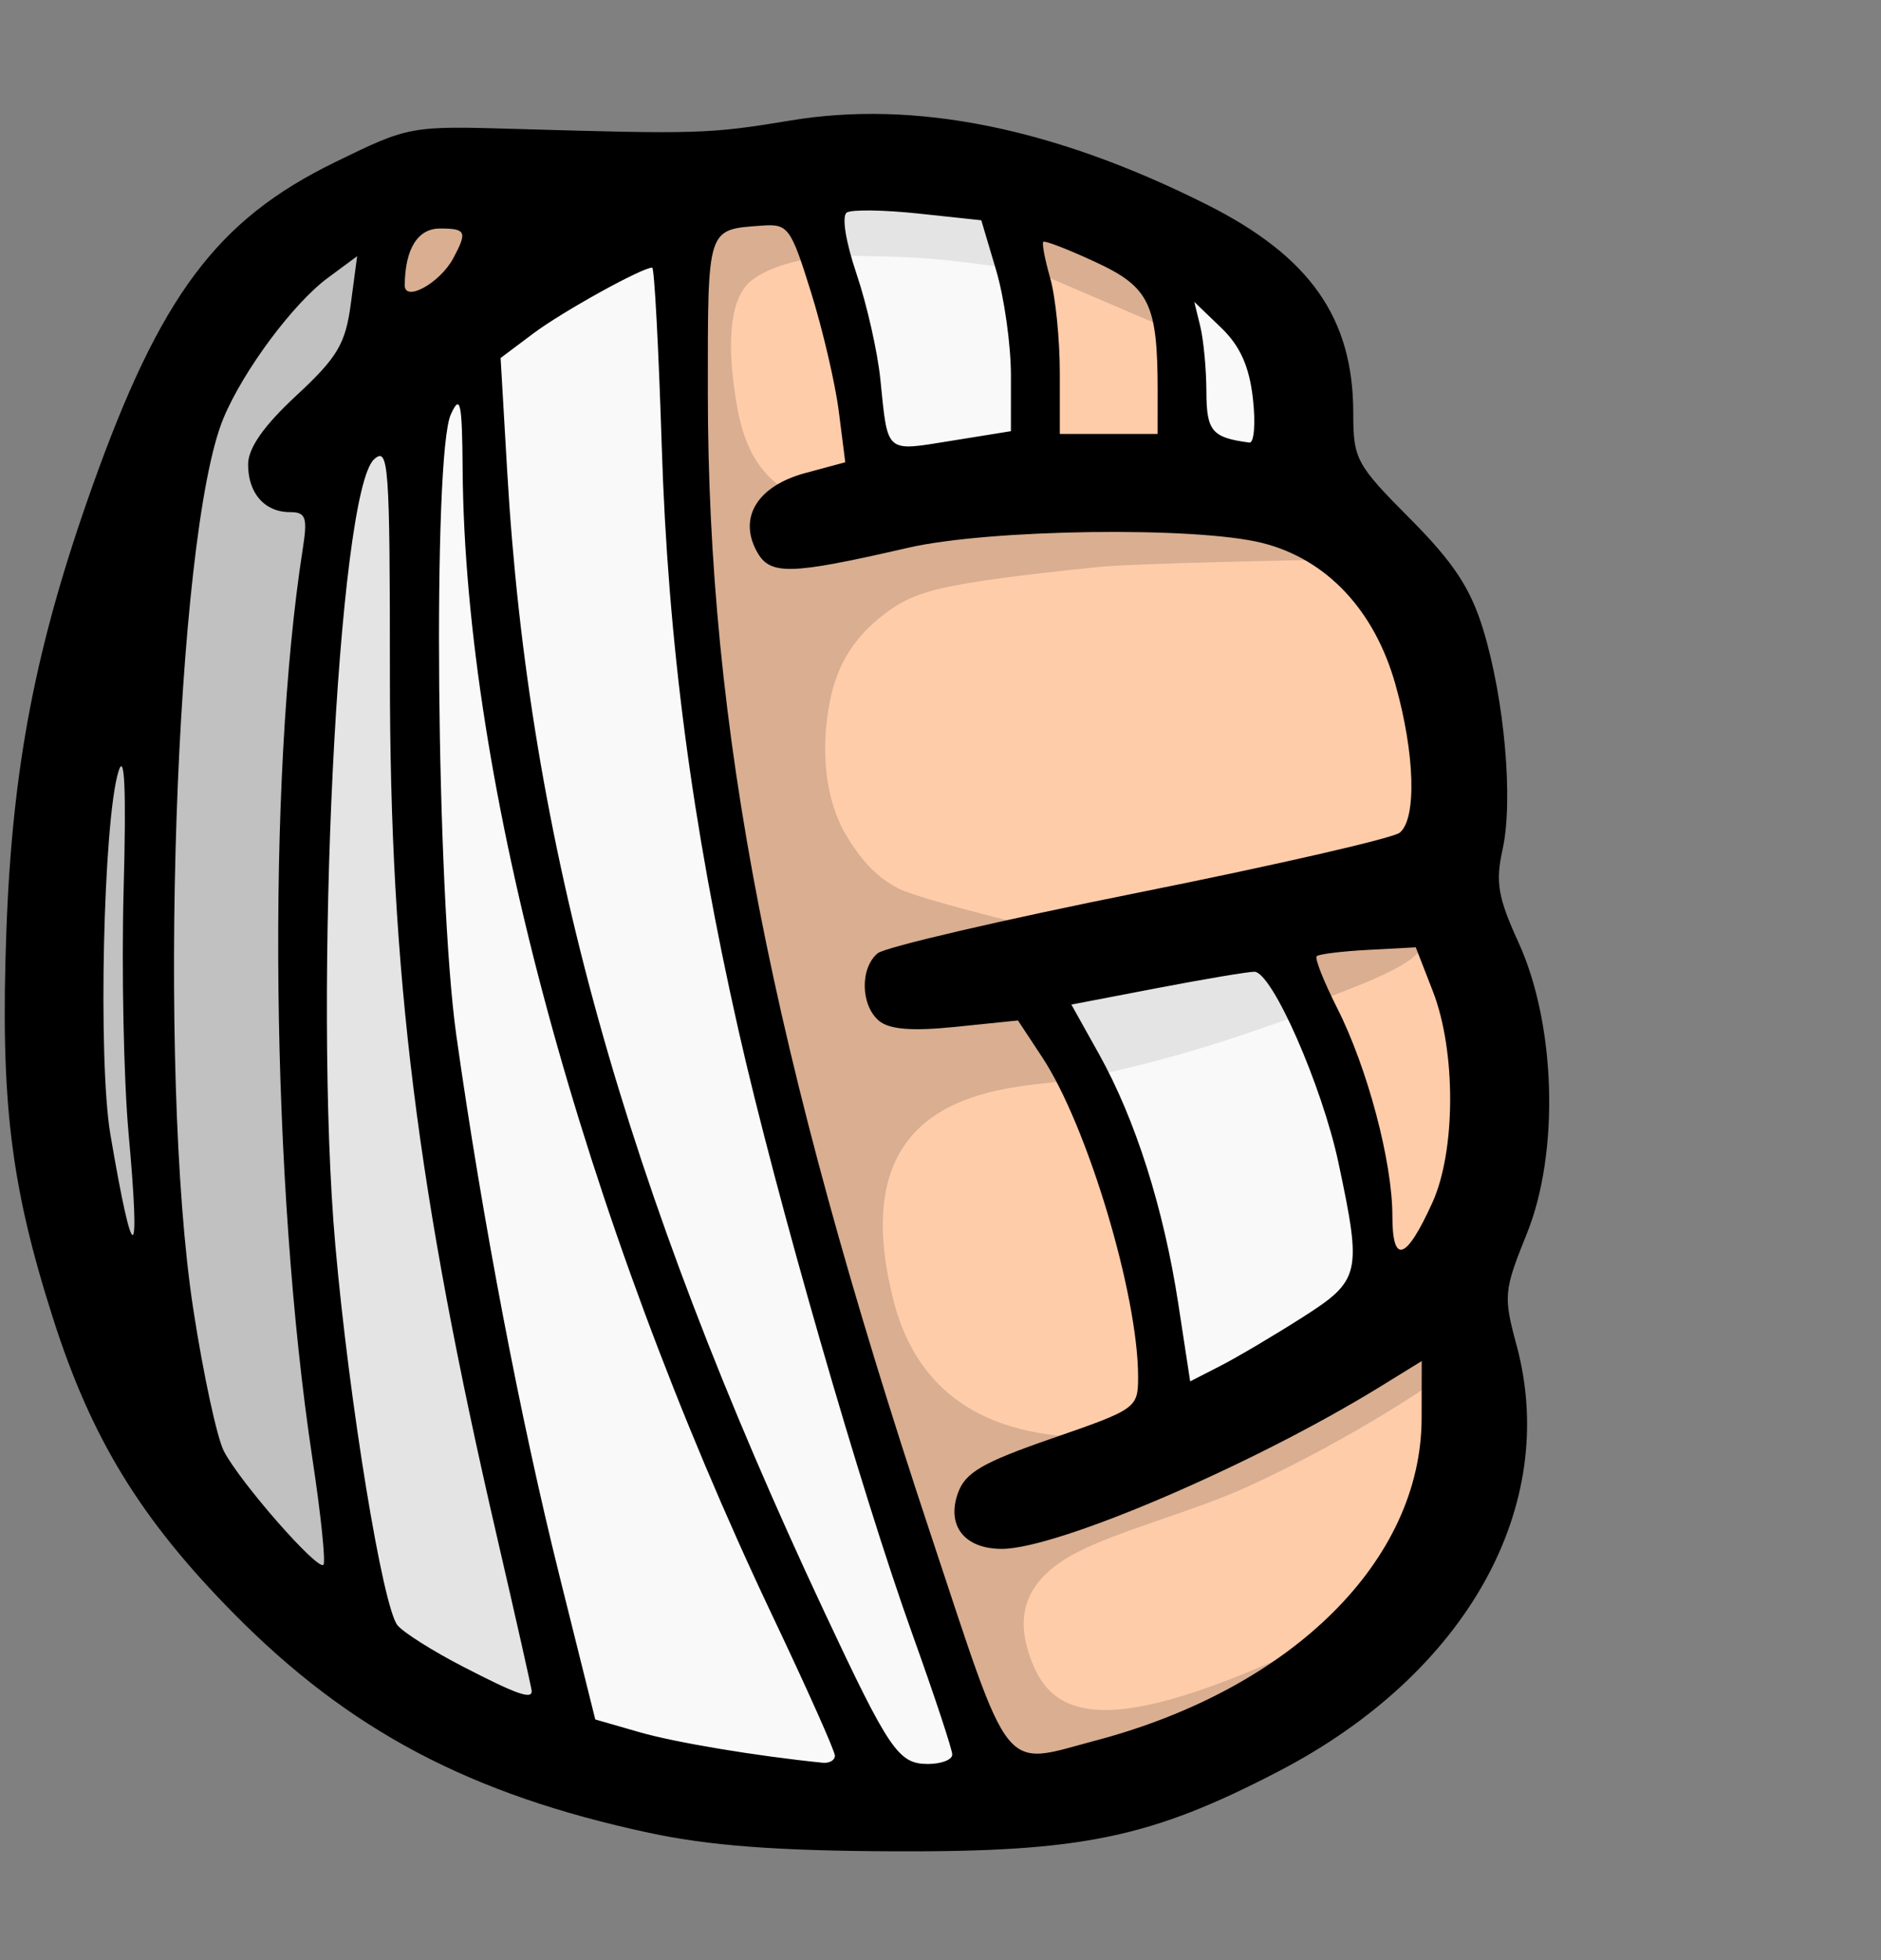 <?xml version="1.0" encoding="UTF-8" standalone="no"?>
<svg
   width="50.887mm"
   height="53.026mm"
   viewBox="0 0 50.887 53.026"
   version="1.1"
   id="svg8"
   inkscape:version="1.1.1 (3bf5ae0d25, 2021-09-20)"
   sodipodi:docname="leftHand-4_NEW.svg"
   xmlns:inkscape="http://www.inkscape.org/namespaces/inkscape"
   xmlns:sodipodi="http://sodipodi.sourceforge.net/DTD/sodipodi-0.dtd"
   xmlns="http://www.w3.org/2000/svg"
   xmlns:svg="http://www.w3.org/2000/svg"
   xmlns:rdf="http://www.w3.org/1999/02/22-rdf-syntax-ns#"
   xmlns:cc="http://creativecommons.org/ns#"
   xmlns:dc="http://purl.org/dc/elements/1.1/">
  <rect x="0" y="0" width="50.887" height="53.026" fill="#808080" stroke="none"/>
  <defs
     id="defs2">
    <inkscape:path-effect
       effect="bspline"
       id="path-effect59532"
       is_visible="true"
       lpeversion="1"
       weight="1"
       steps="2"
       helper_size="0"
       apply_no_weight="true"
       apply_with_weight="true"
       only_selected="false"
       ignore_cusp="true" />
    <inkscape:path-effect
       effect="bspline"
       id="path-effect53663"
       is_visible="true"
       lpeversion="1"
       weight="1"
       steps="2"
       helper_size="0"
       apply_no_weight="true"
       apply_with_weight="true"
       only_selected="false"
       ignore_cusp="true" />
    <inkscape:path-effect
       effect="bspline"
       id="path-effect46671"
       is_visible="true"
       lpeversion="1"
       weight="1"
       steps="2"
       helper_size="0"
       apply_no_weight="true"
       apply_with_weight="true"
       only_selected="false"
       ignore_cusp="true" />
    <inkscape:path-effect
       effect="bspline"
       id="path-effect45397"
       is_visible="true"
       lpeversion="1"
       weight="1"
       steps="2"
       helper_size="0"
       apply_no_weight="true"
       apply_with_weight="true"
       only_selected="false"
       ignore_cusp="true" />
    <inkscape:path-effect
       effect="bspline"
       id="path-effect38462"
       is_visible="true"
       lpeversion="1"
       weight="1"
       steps="2"
       helper_size="0"
       apply_no_weight="true"
       apply_with_weight="true"
       only_selected="false"
       ignore_cusp="true" />
    <inkscape:path-effect
       effect="bspline"
       id="path-effect10421"
       is_visible="true"
       lpeversion="1"
       weight="1"
       steps="2"
       helper_size="0"
       apply_no_weight="true"
       apply_with_weight="true"
       only_selected="false"
       ignore_cusp="true" />
    <inkscape:path-effect
       effect="bspline"
       id="path-effect10417"
       is_visible="true"
       lpeversion="1"
       weight="1"
       steps="2"
       helper_size="0"
       apply_no_weight="true"
       apply_with_weight="true"
       only_selected="false"
       ignore_cusp="true" />
    <inkscape:path-effect
       effect="bspline"
       id="path-effect10413"
       is_visible="true"
       lpeversion="1"
       weight="1"
       steps="2"
       helper_size="0"
       apply_no_weight="true"
       apply_with_weight="true"
       only_selected="false"
       ignore_cusp="true" />
    <inkscape:path-effect
       effect="bspline"
       id="path-effect10409"
       is_visible="true"
       lpeversion="1"
       weight="1"
       steps="2"
       helper_size="0"
       apply_no_weight="true"
       apply_with_weight="true"
       only_selected="false"
       ignore_cusp="true" />
    <inkscape:path-effect
       effect="bspline"
       id="path-effect977"
       is_visible="true"
       lpeversion="1"
       weight="1"
       steps="2"
       helper_size="0"
       apply_no_weight="true"
       apply_with_weight="true"
       only_selected="false"
       ignore_cusp="true" />
  </defs>
  <sodipodi:namedview
     id="base"
     pagecolor="#4a4a4a"
     bordercolor="#666666"
     borderopacity="1.0"
     inkscape:pageopacity="0"
     inkscape:pageshadow="2"
     inkscape:zoom="2.06"
     inkscape:cx="95.873786"
     inkscape:cy="118.20388"
     inkscape:document-units="mm"
     inkscape:current-layer="svg8"
     inkscape:document-rotation="0"
     showgrid="false"
     inkscape:window-width="1920"
     inkscape:window-height="1017"
     inkscape:window-x="-8"
     inkscape:window-y="-8"
     inkscape:window-maximized="1"
     inkscape:pagecheckerboard="0"
     inkscape:lockguides="false" />
  <g
     id="g3438">
    <path
       id="path25803"
       style="fill:#f9f9f9;stroke-width:0.461;stroke-linejoin:round"
       d="m 12.262,8.045 a 0.653,0.653 0 0 0 -0.692,0.423 l -0.129,0.351 a 0.653,0.653 0 0 0 0,5.66e-4 c -0.114,0.311 -0.144,0.626 -0.189,1.093 -0.044,0.467 -0.079,1.05 -0.106,1.725 -0.054,1.349 -0.075,3.061 -0.066,4.872 0.018,3.622 0.155,7.622 0.411,9.911 0.279,2.49 1.299,8.442 2.044,11.954 0.201,0.945 0.751,3.298 1.231,5.267 l 0.87,3.571 a 0.653,0.653 0 0 0 0.46,0.475 l 0.995,0.276 c 1.131,0.313 2.825,0.63 4.593,0.866 0.309,0.041 0.601,0.076 0.829,0.099 0.114,0.011 0.211,0.02 0.293,0.025 0.041,0.002 0.077,0.005 0.117,0.005 0.04,4.72e-4 0.039,0.021 0.211,-0.022 0.175,-0.044 0.412,-0.221 0.501,-0.416 0.089,-0.195 0.079,-0.345 0.067,-0.467 -0.025,-0.245 -0.097,-0.448 -0.211,-0.751 -0.229,-0.606 -0.657,-1.56 -1.391,-3.156 -2.339,-5.08 -3.613,-8.238 -5.003,-12.399 -2.547,-7.621 -4.06,-15.237 -4.113,-20.545 -0.007,-0.709 -0.039,-1.535 -0.084,-1.949 l -0.068,-0.629 a 0.653,0.653 0 0 0 -0.57,-0.577 z" />
    <path
       id="path26"
       style="fill:#ffccaa;stroke-width:0.137"
       d="m 20.528,5.727 c -0.454,0 -0.888,0.048 -1.262,0.335 -0.374,0.287 -0.529,0.719 -0.608,1.143 -0.04,0.213 -0.044,0.411 -0.054,0.716 -0.009,0.306 -0.013,0.687 -0.013,1.127 5.3e-4,0.879 0.018,1.987 0.049,3.135 0.06,2.296 0.165,4.722 0.29,5.846 0.777,7.017 2.44,13.961 5.688,23.804 1.446,4.382 1.765,5.337 2.413,5.984 0.284,0.284 0.824,0.479 1.332,0.425 0.507,-0.054 1.095,-0.232 2.061,-0.541 2.625,-0.841 4.438,-1.854 6.011,-3.393 1.756,-1.717 2.627,-3.628 2.627,-5.853 0,-0.331 -0.009,-0.63 -0.026,-0.864 -0.008,-0.117 -0.018,-0.214 -0.035,-0.314 -0.009,-0.05 -0.015,-0.096 -0.045,-0.182 -0.015,-0.043 -0.031,-0.096 -0.098,-0.19 -0.067,-0.094 -0.247,-0.299 -0.577,-0.299 -0.193,0 -0.207,0.029 -0.243,0.042 -0.035,0.012 -0.057,0.022 -0.077,0.031 -0.042,0.018 -0.077,0.036 -0.117,0.056 -0.08,0.041 -0.176,0.093 -0.29,0.157 -0.227,0.127 -0.52,0.297 -0.832,0.485 -2.251,1.353 -5.838,3.023 -7.971,3.719 -1.061,0.346 -1.861,0.328 -2.125,0.222 -0.132,-0.053 -0.122,-0.066 -0.131,-0.096 -0.01,-0.03 -0.028,-0.158 0.08,-0.416 0.062,-0.149 0.082,-0.195 0.395,-0.377 0.313,-0.181 0.897,-0.425 1.847,-0.769 1.15,-0.416 1.796,-0.565 2.283,-1.141 0.244,-0.288 0.346,-0.674 0.356,-1.009 0.01,-0.335 -0.037,-0.66 -0.089,-1.07 -0.351,-2.765 -1.479,-6.202 -2.717,-8.102 l -0.541,-0.831 a 0.697,0.697 0 0 0 -0.661,-0.313 l -0.928,0.103 c -0.899,0.1 -1.495,0.131 -1.843,0.104 -0.349,-0.027 -0.389,-0.071 -0.442,-0.123 -0.05,-0.05 -0.133,-0.227 -0.142,-0.406 -0.008,-0.18 0.066,-0.317 0.064,-0.315 -0.127,0.127 0.233,-0.119 1.158,-0.352 0.925,-0.234 2.433,-0.561 4.818,-1.057 2.751,-0.571 4.691,-0.995 5.979,-1.311 0.644,-0.158 1.125,-0.288 1.477,-0.402 0.176,-0.057 0.32,-0.109 0.451,-0.169 0.131,-0.06 0.251,-0.074 0.438,-0.328 0.225,-0.305 0.228,-0.52 0.262,-0.782 0.034,-0.263 0.044,-0.556 0.039,-0.874 -0.01,-0.636 -0.085,-1.362 -0.231,-2.014 -0.489,-2.182 -1.62,-3.85 -3.288,-4.598 -1.175,-0.527 -2.99,-0.709 -5.096,-0.714 -2.106,-0.005 -4.461,0.205 -6.528,0.641 -1.384,0.292 -2.229,0.344 -2.477,0.283 -0.124,-0.031 -0.078,-0.016 -0.09,-0.037 -0.012,-0.021 -0.056,-0.155 -0.056,-0.418 0,-0.231 0.022,-0.296 0.018,-0.286 -0.004,0.01 -0.009,-0.005 0.134,-0.12 0.044,-0.036 0.629,-0.343 0.998,-0.454 a 0.697,0.697 0 0 0 5.3e-4,0 l 0.823,-0.247 a 0.697,0.697 0 0 0 0.494,-0.719 l -0.04,-0.54 a 0.697,0.697 0 0 0 0,-5.3e-4 c -0.058,-0.773 -0.282,-1.868 -0.552,-2.932 -0.271,-1.064 -0.563,-2.037 -0.874,-2.643 -0.105,-0.205 -0.302,-0.498 -0.615,-0.635 -0.313,-0.137 -0.556,-0.122 -0.871,-0.122 z"
       inkscape:connector-curvature="0" />
    <path
       id="path28"
       style="fill:#ffccaa;stroke-width:0.137"
       d="m 28.316,5.925 a 0.903,0.903 0 0 0 -0.878,1.124 l 0.097,0.381 c 0.21,0.828 0.318,1.82 0.318,3.077 l 0.001,1.406 a 0.903,0.903 0 0 0 0.903,0.902 l 1.235,0 1.235,0 a 0.903,0.903 0 0 0 0.903,-0.908 l -0.008,-1.406 c -0.002,-0.415 -0.024,-0.84 -0.057,-1.21 -0.034,-0.37 -0.046,-0.621 -0.164,-0.961 -0.358,-1.039 -1.315,-1.594 -2.526,-2.062 l -0.737,-0.284 a 0.903,0.903 0 0 0 -0.321,-0.06 z"
       inkscape:connector-curvature="0" />
    <path
       id="path30"
       style="fill:#ffccaa;stroke-width:0.137"
       d="m 38.301,25.1 a 0.783,0.783 0 0 0 -0.045,0.002 l -1.246,0.097 c -0.35,0.027 -0.674,0.058 -0.922,0.086 -0.124,0.014 -0.228,0.028 -0.318,0.042 -0.045,0.007 -0.084,0.013 -0.135,0.025 -0.025,0.006 -0.052,0.012 -0.1,0.028 -0.047,0.016 -0.096,-0.021 -0.31,0.188 -0.197,0.193 -0.214,0.356 -0.228,0.446 -0.014,0.091 -0.009,0.14 -0.007,0.179 0.005,0.078 0.015,0.114 0.022,0.147 0.015,0.067 0.03,0.112 0.047,0.165 0.034,0.105 0.079,0.225 0.135,0.369 0.112,0.288 0.268,0.664 0.447,1.073 0.725,1.655 1.225,3.514 1.341,4.898 0.027,0.322 0.064,0.614 0.107,0.851 0.022,0.118 0.043,0.219 0.08,0.333 0.018,0.057 0.036,0.115 0.093,0.215 0.029,0.05 0.066,0.113 0.159,0.199 0.092,0.086 0.278,0.214 0.543,0.214 0.373,0 0.522,-0.162 0.628,-0.258 0.105,-0.096 0.172,-0.184 0.237,-0.276 0.13,-0.185 0.243,-0.392 0.356,-0.626 0.225,-0.469 0.438,-1.032 0.565,-1.573 0.367,-1.555 0.235,-3.486 -0.313,-5.139 l -0.38,-1.148 a 0.783,0.783 0 0 0 -0.759,-0.536 z"
       inkscape:connector-curvature="0" />
    <path
       id="path32"
       style="fill:#ffccaa;stroke-width:0.137"
       d="m 12.268,5.394 c -0.283,-0.037 -0.505,0.002 -0.719,0.055 -0.678,0.17 -0.953,0.588 -1.181,0.984 -0.228,0.396 -0.38,0.838 -0.38,1.36 0,0.2 0.022,0.385 0.12,0.614 0.049,0.114 0.114,0.246 0.265,0.396 0.151,0.15 0.44,0.333 0.798,0.333 0.504,0 0.641,-0.158 0.81,-0.267 0.169,-0.109 0.312,-0.228 0.452,-0.359 0.281,-0.261 0.538,-0.538 0.745,-0.938 0.151,-0.293 0.307,-0.602 0.222,-1.111 -0.043,-0.255 -0.192,-0.56 -0.424,-0.759 -0.231,-0.199 -0.496,-0.281 -0.708,-0.308 z"
       inkscape:connector-curvature="0" />
    <path
       id="path36"
       style="fill:#c1c1c1;fill-opacity:1;stroke-width:0.137"
       d="m 9.581,6.441 a 0.895,0.895 0 0 0 -0.515,0.166 l -0.421,0.3 c -1.193,0.85 -2.48,2.533 -3.146,3.988 -0.561,1.225 -0.896,3.093 -1.143,5.674 -0.247,2.582 -0.375,5.848 -0.375,9.694 -2.5e-4,4.79 0.138,7.235 0.571,9.947 0.516,3.234 0.944,4.156 2.754,6.081 0.26,0.276 0.437,0.462 0.676,0.63 0.119,0.084 0.232,0.216 0.629,0.227 0.198,0.005 0.497,-0.084 0.684,-0.265 0.187,-0.181 0.249,-0.378 0.276,-0.51 0.039,-0.196 0.021,-0.216 0.02,-0.28 -10e-4,-0.064 -0.005,-0.128 -0.01,-0.202 -0.01,-0.146 -0.027,-0.326 -0.049,-0.536 -0.044,-0.42 -0.109,-0.958 -0.186,-1.525 -0.604,-4.425 -0.799,-6.977 -0.918,-12.017 -0.083,-3.522 0.085,-8.269 0.364,-10.604 0.076,-0.638 0.176,-1.565 0.224,-2.092 l 0.084,-0.926 a 0.895,0.895 0 0 0 -0.891,-0.976 l -0.406,0 c -0.059,0 -0.093,-0.014 -0.154,-0.138 -0.061,-0.124 -0.076,-0.309 0.007,-0.47 -0.032,0.062 0.132,-0.19 0.33,-0.423 0.198,-0.233 0.451,-0.508 0.697,-0.754 1.106,-1.104 1.55,-1.94 1.698,-3.2 a 0.895,0.895 0 0 0 0,-5.3e-4 l 0.092,-0.79 a 0.895,0.895 0 0 0 -0.893,-0.998 z"
       inkscape:connector-curvature="0" />
    <path
       id="path38"
       style="fill:#e4e4e4;fill-opacity:1;stroke-width:0.137"
       d="m 10.249,11.52 a 1.013,1.013 0 0 0 -0.924,0.633 l -0.166,0.411 c -0.405,1.001 -0.607,2.552 -0.854,5.187 -0.366,3.897 -0.385,14.486 -0.002,17.685 0.341,2.85 0.728,5.392 1.093,7.143 0.187,0.895 0.342,1.572 0.824,2.173 0.481,0.601 1.1,0.927 2.008,1.405 0.718,0.378 1.109,0.595 1.565,0.723 0.114,0.032 0.237,0.064 0.43,0.062 0.192,-0.002 0.515,-0.06 0.775,-0.314 0.26,-0.253 0.329,-0.591 0.332,-0.785 0.003,-0.195 -0.031,-0.311 -0.059,-0.412 -0.079,-0.275 -0.605,-2.605 -1.108,-4.955 -0.502,-2.351 -1.023,-4.868 -1.209,-5.892 -1.01,-5.559 -1.292,-8.77 -1.388,-15.822 -0.021,-1.496 -0.051,-2.902 -0.084,-3.967 -0.017,-0.533 -0.034,-0.979 -0.051,-1.316 -0.009,-0.168 -0.017,-0.308 -0.026,-0.424 -0.009,-0.116 0.007,-0.136 -0.052,-0.366 l -0.106,-0.411 a 1.013,1.013 0 0 0 -0.996,-0.759 z"
       inkscape:connector-curvature="0" />
    <path
       id="path40"
       style="fill:#000000;fill-opacity:0;stroke-width:0.137"
       d="m 12.401,10.341 a 0.956,0.956 0 0 0 -0.87,0.571 l -0.15,0.343 c -0.105,0.24 -0.094,0.31 -0.112,0.43 -0.018,0.121 -0.031,0.252 -0.043,0.404 -0.025,0.305 -0.047,0.691 -0.065,1.148 -0.037,0.914 -0.061,2.107 -0.073,3.398 -0.024,2.582 0.004,5.54 0.1,7.4 0.209,4.012 0.789,8.023 2.027,14.055 0.359,1.748 0.858,3.918 1.292,5.675 0.217,0.879 0.417,1.653 0.577,2.225 0.08,0.286 0.149,0.521 0.211,0.707 0.031,0.093 0.058,0.172 0.095,0.258 0.018,0.043 0.037,0.088 0.075,0.154 0.038,0.066 0.025,0.16 0.335,0.358 0.383,0.245 0.501,0.22 0.8,0.303 0.3,0.082 0.669,0.171 1.081,0.262 0.826,0.182 1.82,0.371 2.698,0.503 0.472,0.071 0.912,0.137 1.241,0.185 0.329,0.049 0.466,0.071 0.59,0.087 0.158,0.02 0.437,0.034 0.736,-0.166 0.299,-0.2 0.434,-0.558 0.457,-0.765 0.046,-0.415 -0.048,-0.57 -0.132,-0.816 -0.168,-0.491 -0.475,-1.177 -1.007,-2.337 -4.092,-8.913 -6.254,-15.169 -7.668,-22.158 -0.757,-3.74 -1.114,-6.912 -1.223,-10.885 l -0.011,-0.412 a 0.956,0.956 0 0 0 -0.961,-0.929 z"
       inkscape:connector-curvature="0" />
    <path
       id="path42"
       style="fill:#f9f9f9;stroke-width:0.137"
       d="m 17.615,6.651 a 0.86,0.86 0 0 0 -0.408,0.103 l -1.188,0.64 c -0.691,0.372 -1.571,0.904 -2.075,1.263 a 0.86,0.86 0 0 0 -5.3e-4,0 l -0.794,0.567 a 0.86,0.86 0 0 0 -0.359,0.75 l 0.081,1.372 c 0.481,8.122 1.512,13.62 3.89,20.721 0.961,2.869 2.407,6.519 3.754,9.613 0.674,1.547 1.321,2.954 1.875,4.059 0.553,1.105 0.923,1.839 1.391,2.342 0.554,0.595 1.49,0.883 2.244,0.405 0.362,-0.23 0.407,-0.548 0.424,-0.704 0.017,-0.157 0.004,-0.257 -0.01,-0.363 -0.029,-0.211 -0.083,-0.428 -0.164,-0.721 -0.163,-0.586 -0.443,-1.453 -0.879,-2.745 -1.406,-4.169 -2.702,-8.53 -3.78,-12.719 -1.791,-6.961 -2.556,-11.925 -2.84,-18.408 -0.081,-1.848 -0.18,-3.778 -0.227,-4.382 l -0.078,-1.001 a 0.86,0.86 0 0 0 -0.857,-0.793 z"
       inkscape:connector-curvature="0" />
    <path
       style="fill:#000000;fill-opacity:0.15;stroke:none;stroke-width:0.265px;stroke-linecap:butt;stroke-linejoin:miter;stroke-opacity:1"
       d="m 28.37,7.509 c 1.062,0.455 2.124,0.91 2.684,1.15 0.56,0.24 0.62,0.266 0.632,-0.199 0.012,-0.464 -0.022,-1.409 -0.393,-1.969 -0.372,-0.561 -1.081,-0.732 -1.75,-0.709 -0.669,0.023 -1.298,0.24 -1.928,0.458"
       id="path59528"
       inkscape:connector-curvature="0" />
    <path
       id="path44"
       style="fill:#f9f9f9;stroke-width:0.137"
       d="m 23.526,5.08 c -0.261,0.005 -0.555,-0.002 -0.92,0.245 -0.365,0.247 -0.533,0.767 -0.53,1.076 0.006,0.618 0.2,1.039 0.427,1.85 0.209,0.745 0.43,1.821 0.463,2.144 0.053,0.517 0.141,1.107 0.241,1.505 0.065,0.259 0.094,0.569 0.466,0.9 0.372,0.33 0.773,0.317 1.015,0.317 0.67,0 1.722,-0.18 2.603,-0.375 0.082,-0.018 0.269,-0.022 0.544,-0.229 0.275,-0.207 0.415,-0.572 0.447,-0.791 0.064,-0.437 0.011,-0.757 -0.038,-1.491 -0.052,-0.78 -0.206,-1.739 -0.382,-2.572 -0.088,-0.417 -0.181,-0.798 -0.278,-1.116 -0.048,-0.159 -0.096,-0.302 -0.154,-0.44 -0.058,-0.138 -0.079,-0.258 -0.307,-0.486 -0.293,-0.293 -0.364,-0.234 -0.445,-0.259 -0.081,-0.025 -0.145,-0.038 -0.214,-0.052 -0.138,-0.027 -0.29,-0.049 -0.467,-0.07 -0.354,-0.042 -0.801,-0.08 -1.279,-0.106 -0.484,-0.026 -0.843,-0.059 -1.192,-0.052 z"
       inkscape:connector-curvature="0" />
    <path
       id="path46"
       style="fill:#f9f9f9;stroke-width:0.137"
       d="m 32.533,7.787 a 0.903,0.903 0 0 0 -0.867,1.02 l 0.088,0.671 c 0.039,0.3 0.08,0.943 0.08,1.289 0,0.313 0.014,0.585 0.091,0.872 0.078,0.286 0.25,0.579 0.447,0.777 0.326,0.326 0.545,0.539 1.187,0.539 0.117,0 0.31,0.004 0.563,-0.128 0.252,-0.132 0.448,-0.413 0.517,-0.608 0.137,-0.39 0.098,-0.589 0.098,-0.948 0,-1.116 -0.412,-2.187 -1.205,-2.916 l -0.361,-0.332 a 0.903,0.903 0 0 0 -0.639,-0.237 z"
       inkscape:connector-curvature="0" />
    <path
       id="path48"
       style="fill:#f9f9f9;stroke-width:0.137"
       d="m 34.01,25.801 c -0.066,-0.003 -0.119,-0.001 -0.176,0.002 -0.114,0.005 -0.237,0.017 -0.38,0.033 -0.287,0.032 -0.652,0.083 -1.065,0.148 -0.827,0.13 -1.845,0.314 -2.745,0.505 a 0.838,0.838 0 0 0 -5.2e-4,0 l -0.655,0.14 a 0.838,0.838 0 0 0 -0.559,1.224 l 0.541,0.983 c 1.019,1.851 1.735,4.051 2.174,6.752 0.124,0.761 0.24,1.455 0.303,1.737 l 0.07,0.318 a 0.838,0.838 0 0 0 1.226,0.551 l 0.921,-0.514 c 1.208,-0.674 2.017,-1.165 2.595,-1.625 0.578,-0.46 0.975,-0.963 1.085,-1.55 0.12,-0.64 -0.005,-1.26 -0.172,-2.062 -0.167,-0.802 -0.419,-1.716 -0.704,-2.599 -0.285,-0.883 -0.602,-1.73 -0.914,-2.407 -0.156,-0.338 -0.309,-0.633 -0.475,-0.886 -0.166,-0.253 -0.269,-0.503 -0.746,-0.686 -0.203,-0.078 -0.258,-0.06 -0.323,-0.063 z"
       inkscape:connector-curvature="0" />
    <path
       style="fill:#f9f9f9;stroke-width:0.519"
       d=""
       id="path50"
       inkscape:connector-curvature="0" />
    <path
       id="path52"
       style="fill:#c1c1c1;fill-opacity:1;stroke-width:0.024"
       d="m 3.61,20.124 c -0.202,-0.07 -0.511,-0.049 -0.697,0.044 -0.373,0.186 -0.376,0.344 -0.409,0.411 -0.034,0.066 -0.042,0.094 -0.052,0.118 -0.199,0.523 -0.243,1.086 -0.315,1.898 -0.072,0.812 -0.123,1.795 -0.151,2.816 -0.056,2.04 -0.03,4.179 0.15,5.441 0.074,0.519 0.294,1.713 0.411,2.239 0.089,0.397 0.104,0.577 0.272,0.893 0.042,0.078 0.054,0.216 0.391,0.392 0.168,0.088 0.48,0.137 0.723,0.05 0.243,-0.088 0.369,-0.239 0.438,-0.338 0.273,-0.395 0.165,-0.419 0.173,-0.51 0.017,-0.182 0.013,-0.345 0.006,-0.576 -0.015,-0.463 -0.061,-1.138 -0.136,-2.001 -0.164,-1.89 -0.189,-3.481 -0.127,-8.221 0.008,-0.576 0.007,-1.003 -0.004,-1.32 -0.006,-0.159 -0.013,-0.288 -0.027,-0.412 -0.014,-0.123 0.023,-0.197 -0.143,-0.493 -0.016,-0.029 -0.025,-0.072 -0.144,-0.198 -0.06,-0.063 -0.157,-0.162 -0.359,-0.233 z"
       inkscape:connector-curvature="0" />
    <path
       id="path15337"
       style="fill:#000000;stroke-width:0.301;stroke-linejoin:round;fill-opacity:0.15"
       d="M 22.563,6.946 20.137,5.449 c -0.384,0.056 -0.738,0.174 -0.963,0.471 -0.225,0.297 -0.284,1.185 -0.336,1.679 -0.16,1.515 -0.061,6.057 0.172,8.897 0.543,6.624 2.187,14.05 5.111,23.118 0.952,2.952 1.58,4.826 2.039,6.019 0.459,1.193 0.696,1.722 1.125,2.007 0.224,0.149 0.494,0.221 0.771,0.221 0.188,0 0.374,-0.04 0.636,-0.098 0.262,-0.058 0.576,-0.137 0.907,-0.229 0.663,-0.183 1.394,-0.413 1.912,-0.616 0.428,-0.167 3.092,-0.944 3.541,-1.161 0.225,-0.109 0.421,-0.209 0.568,-0.29 0.073,-0.041 0.132,-0.075 0.188,-0.113 0.028,-0.019 0.053,-0.035 0.097,-0.081 0.022,-0.023 0.054,-0.05 0.089,-0.136 0.035,-0.087 0.029,-0.317 -0.088,-0.434 -0.166,-0.166 -0.222,-0.115 -0.261,-0.119 -0.039,-0.004 -0.063,-0.002 -0.087,-7.45e-4 -0.048,0.003 -0.091,0.008 -0.141,0.015 -0.1,0.015 -0.229,0.012 -0.349,0.067 -5.442,2.497 -6.77,1.75 -7.28,-0.091 -0.211,-0.762 -0.188,-1.784 1.346,-2.577 1.153,-0.597 3.14,-1.104 4.627,-1.782 2.839,-1.295 5.29,-2.972 5.164,-2.949 l -0.313,-0.885 -2.593,0.96 c -0.563,0.1 -9.436,4.247 -9.638,4.108 -0.202,-0.139 -0.279,-0.297 -0.199,-0.653 0.037,-0.166 0.134,-0.355 0.202,-0.432 0.049,-0.055 0.28,-0.226 0.614,-0.393 0.335,-0.167 0.778,-0.349 1.291,-0.527 l 2.863,0.267 c 0.407,-0.141 0.327,-0.739 -0.103,-0.769 l -0.616,-0.043 c -0.955,-0.066 -5.189,0.471 -6.26,-3.711 -1.678,-6.557 4.417,-5.632 5.327,-6.073 0.141,-0.068 -2.03,-2.625 -2.303,-2.602 -0.524,0.044 -2.508,1.104 -2.784,1.077 -0.276,-0.027 -0.412,-0.097 -0.428,-0.112 -0.12,-0.107 -0.232,-0.368 -0.243,-0.635 -0.011,-0.267 0.084,-0.505 0.17,-0.582 -0.071,0.063 0.021,-0.008 0.145,-0.054 0.125,-0.046 0.304,-0.103 0.526,-0.166 0.443,-0.126 3.694,-0.277 4.416,-0.436 l 1.061,-0.233 c 0.449,-0.098 -1.828,-0.318 -2.287,-0.346 0,0 -2.913,-0.702 -3.475,-0.994 -0.562,-0.292 -0.974,-0.719 -1.396,-1.417 -0.551,-0.912 -0.732,-2.257 -0.443,-3.682 0.185,-0.911 0.604,-1.613 1.302,-2.189 0.764,-0.63 1.294,-0.814 3.184,-1.085 0.59,-0.084 1.719,-0.213 2.757,-0.319 1.038,-0.106 5.733,-0.191 5.912,-0.192 0.062,-4.76e-4 0.113,-7.44e-4 0.163,-0.004 0.05,-0.004 0.08,0.018 0.22,-0.055 0.07,-0.036 0.215,-0.168 0.222,-0.347 0.006,-0.18 -0.077,-0.26 -0.115,-0.3 -0.077,-0.081 -0.107,-0.087 -0.144,-0.108 -0.093,-0.054 -0.118,-0.048 -0.149,-0.055 -0.031,-0.006 -0.057,-0.009 -0.086,-0.012 -0.056,-0.006 -0.119,-0.011 -0.194,-0.014 -0.151,-0.008 -0.348,-0.013 -0.582,-0.016 -0.469,-0.006 -4.777,-0.004 -5.418,0.005 -1.282,0.017 -2.639,0.056 -3.195,0.118 -0.84,0.093 -1.408,0.193 -3.15,0.553 -0.779,0.161 -1.335,0.247 -1.702,0.266 -0.367,0.019 -0.515,-0.044 -0.533,-0.058 -0.146,-0.115 -0.259,-0.329 -0.289,-0.564 -0.03,-0.235 0.026,-0.471 0.139,-0.619 0.034,-0.044 0.29,-0.268 0.44,-0.352 l 5.27e-4,0 0.37,-0.209 c 0.208,-0.118 -0.263,0.136 -0.406,-0.055 l -0.162,-0.216 5.27e-4,0 C 20.246,12.492 20.019,11.545 19.893,10.714 19.762,9.856 19.578,8.139 20.357,7.566 21.213,6.936 22.707,6.925 22.563,6.947 Z"
       inkscape:connector-curvature="0" />
    <path
       id="path22431"
       style="fill:#000000;stroke-width:0.57;stroke-linejoin:round;fill-opacity:0.15"
       d="m 12.797,4.864 c -0.743,-0.002 -1.466,0.318 -1.923,0.885 -0.457,0.566 -0.672,1.301 -0.74,2.153 -0.031,0.382 -0.082,0.564 0.002,0.935 0.042,0.186 0.209,0.496 0.464,0.639 0.255,0.143 0.434,0.127 0.533,0.127 0.859,0 1.389,-0.491 1.934,-1.028 0.545,-0.537 1.027,-1.179 1.247,-1.916 0.056,-0.186 0.105,-0.363 0.107,-0.598 0.003,-0.235 -0.085,-0.58 -0.313,-0.81 -0.456,-0.46 -0.872,-0.385 -1.312,-0.386 z"
       inkscape:connector-curvature="0" />
    <path
       style="fill:#e4e4e4;fill-opacity:1;stroke:none;stroke-width:0.283px;stroke-linecap:butt;stroke-linejoin:miter;stroke-opacity:1"
       d="m 29.486,29.126 c 2.901,-0.621 4.636,-1.32 5.602,-1.637 0.966,-0.317 0.187,-0.267 0.107,-0.535 -0.08,-0.269 -0.457,-0.758 -1.61,-0.98 -1.153,-0.222 -3.082,-0.175 -3.99,0.03 -0.908,0.205 -0.746,0.73 -0.609,1.174"
       id="path38460"
       inkscape:connector-curvature="0" />
    <path
       style="fill:#e4e4e4;fill-opacity:1;stroke:none;stroke-width:0.283px;stroke-linecap:butt;stroke-linejoin:miter;stroke-opacity:1"
       d="m 22.493,6.918 c 0.881,0.007 1.758,0.014 2.58,0.075 0.822,0.062 1.598,0.175 2.089,0.244 0.491,0.069 0.584,0.076 0.614,-0.188 0.03,-0.264 -0.005,-0.786 -1.077,-1.269 -1.073,-0.483 -3.184,-0.92 -4.183,-0.956 -1,-0.037 -0.837,0.488 -0.7,0.932"
       id="path38460-9"
       inkscape:connector-curvature="0" />
    <path
       style="fill:#000000;fill-opacity:0.15;stroke:none;stroke-width:0.265px;stroke-linecap:butt;stroke-linejoin:miter;stroke-opacity:1"
       d="m 35.832,27.01 c 0.052,-0.014 0.103,-0.027 0.699,-0.263 0.596,-0.236 1.738,-0.694 1.916,-1.106 0.178,-0.412 -0.609,-0.779 -1.377,-0.797 -0.768,-0.017 -1.518,0.315 -2.268,0.647"
       id="path46669"
       inkscape:connector-curvature="0" />
    <path
       style="fill:#000000;stroke-width:0.265"
       d="M 17.56,49.584 C 12.721,48.547 9.444,46.815 6.315,43.642 3.807,41.098 2.476,38.925 1.44,35.683 0.281,32.057 0.006,29.773 0.173,25.17 c 0.162,-4.44 0.79,-7.693 2.313,-11.977 1.844,-5.188 3.375,-7.24 6.565,-8.799 2.019,-0.987 2.037,-0.99 4.937,-0.905 4.875,0.144 5.221,0.133 7.389,-0.228 3.374,-0.562 7.133,0.196 11.264,2.27 2.799,1.405 3.969,3.07 3.969,5.647 0,1.243 0.079,1.39 1.535,2.853 1.176,1.182 1.638,1.882 1.979,2.998 0.579,1.899 0.82,4.623 0.525,5.953 -0.196,0.885 -0.126,1.296 0.431,2.514 1.013,2.217 1.113,5.683 0.226,7.878 -0.625,1.547 -0.638,1.688 -0.277,3.024 1.173,4.348 -1.354,8.876 -6.426,11.515 -3.472,1.806 -5.326,2.192 -10.422,2.171 -3.168,-0.013 -4.99,-0.151 -6.62,-0.5 z m 5.027,-2.087 c 0,-0.123 -0.757,-1.82 -1.683,-3.77 -5.15,-10.854 -8.323,-22.583 -8.388,-31.01 -0.014,-1.843 -0.062,-2.07 -0.319,-1.508 -0.497,1.089 -0.392,12.973 0.148,16.801 0.701,4.968 1.735,10.384 2.79,14.62 l 0.969,3.887 1.191,0.343 c 0.974,0.281 3.162,0.646 4.961,0.828 0.182,0.018 0.331,-0.068 0.331,-0.191 z m 3.175,-0.028 c 0,-0.139 -0.483,-1.597 -1.073,-3.241 -1.406,-3.916 -3.695,-11.864 -4.709,-16.35 -1.262,-5.583 -1.911,-10.517 -2.078,-15.809 -0.084,-2.656 -0.2,-4.829 -0.258,-4.829 -0.278,0 -2.433,1.193 -3.217,1.782 l -0.884,0.663 0.179,3.077 c 0.584,10.03 3.16,19.288 8.585,30.858 1.755,3.743 1.999,4.101 2.799,4.101 0.36,0 0.655,-0.114 0.655,-0.253 z m 3.907,-0.389 c 5.292,-1.409 8.784,-4.869 8.79,-8.711 l 0.003,-1.548 -1.124,0.693 c -3.441,2.119 -8.734,4.388 -10.236,4.388 -1.009,0 -1.502,-0.626 -1.187,-1.509 0.2,-0.559 0.663,-0.828 2.559,-1.484 2.274,-0.787 2.315,-0.816 2.315,-1.665 0,-2.219 -1.372,-6.789 -2.593,-8.641 l -0.657,-0.996 -1.678,0.172 c -1.181,0.121 -1.797,0.073 -2.079,-0.161 C 23.282,27.202 23.261,26.19 23.744,25.789 23.943,25.624 27.128,24.883 30.821,24.143 c 3.693,-0.74 6.864,-1.467 7.046,-1.616 0.462,-0.378 0.412,-2.131 -0.115,-4.007 -0.564,-2.011 -1.862,-3.392 -3.599,-3.83 -1.798,-0.453 -7.379,-0.378 -9.582,0.128 -3.234,0.743 -3.748,0.754 -4.105,0.086 -0.492,-0.919 0.037,-1.761 1.323,-2.108 l 1.078,-0.29 -0.175,-1.377 c -0.096,-0.757 -0.435,-2.21 -0.753,-3.229 -0.549,-1.757 -0.618,-1.849 -1.336,-1.796 -1.486,0.111 -1.454,0.013 -1.454,4.501 0,9.107 1.712,17.896 6.005,30.831 2.237,6.74 1.913,6.335 4.517,5.642 z M 14.385,45.753 c 0,-0.064 -0.419,-1.926 -0.931,-4.138 -2.17,-9.376 -2.906,-15.28 -2.906,-23.311 0,-5.746 -0.035,-6.233 -0.427,-5.879 -0.982,0.889 -1.651,14.455 -1.049,21.267 0.377,4.262 1.282,9.792 1.683,10.279 0.159,0.193 0.951,0.694 1.761,1.112 1.448,0.748 1.868,0.899 1.868,0.67 z M 8.454,39.477 c -1.126,-7.434 -1.243,-18.367 -0.263,-24.63 0.133,-0.851 0.084,-0.992 -0.344,-0.992 -0.687,0 -1.135,-0.509 -1.135,-1.289 0,-0.443 0.42,-1.044 1.305,-1.865 1.116,-1.036 1.329,-1.397 1.475,-2.491 l 0.17,-1.279 -0.794,0.587 c -0.935,0.691 -2.282,2.502 -2.821,3.792 -1.312,3.141 -1.805,17.671 -0.818,24.109 0.268,1.746 0.64,3.473 0.826,3.836 0.427,0.832 2.533,3.239 2.694,3.078 0.066,-0.066 -0.067,-1.351 -0.295,-2.856 z M 35.221,35.648 c 1.586,-1.01 1.627,-1.182 0.992,-4.176 -0.444,-2.095 -1.801,-5.183 -2.279,-5.183 -0.177,0 -1.363,0.2 -2.636,0.444 l -2.314,0.444 0.749,1.342 c 0.985,1.766 1.748,4.169 2.144,6.755 l 0.321,2.097 0.817,-0.419 c 0.449,-0.23 1.442,-0.817 2.206,-1.304 z m 3.527,-3.107 c 0.638,-1.404 0.645,-4.104 0.016,-5.722 l -0.463,-1.191 -1.289,0.069 c -0.709,0.038 -1.336,0.115 -1.392,0.172 -0.057,0.057 0.194,0.689 0.556,1.405 0.816,1.611 1.492,4.156 1.492,5.617 0,1.333 0.37,1.212 1.08,-0.351 z M 3.478,30.656 c -0.132,-1.455 -0.192,-4.432 -0.133,-6.615 0.072,-2.681 0.027,-3.711 -0.139,-3.175 -0.413,1.336 -0.558,7.832 -0.22,9.823 0.619,3.643 0.824,3.63 0.492,-0.033 z M 27.349,10.162 c 0,-0.827 -0.18,-2.111 -0.401,-2.853 l -0.401,-1.35 -1.695,-0.181 c -0.932,-0.1 -1.806,-0.113 -1.942,-0.029 -0.144,0.089 -0.034,0.784 0.261,1.658 0.28,0.828 0.57,2.112 0.645,2.852 0.207,2.035 0.117,1.956 1.92,1.666 l 1.612,-0.26 z m 6.546,0.619 C 33.797,9.912 33.549,9.358 33.033,8.863 l -0.724,-0.696 0.162,0.661 c 0.089,0.364 0.164,1.159 0.166,1.767 0.003,1.072 0.149,1.244 1.163,1.378 0.128,0.017 0.171,-0.519 0.095,-1.191 z M 31.318,10.581 c 0,-2.356 -0.221,-2.815 -1.682,-3.492 -0.736,-0.341 -1.372,-0.588 -1.412,-0.547 -0.04,0.04 0.044,0.481 0.187,0.98 0.143,0.499 0.26,1.652 0.26,2.562 l 0,1.655 1.323,0 1.323,0 z M 12.262,6.987 c 0.385,-0.72 0.347,-0.805 -0.36,-0.805 -0.601,0 -0.943,0.549 -0.953,1.531 -0.005,0.474 0.955,-0.056 1.313,-0.726 z"
       id="path24"
       inkscape:connector-curvature="0" />
  </g>
</svg>
